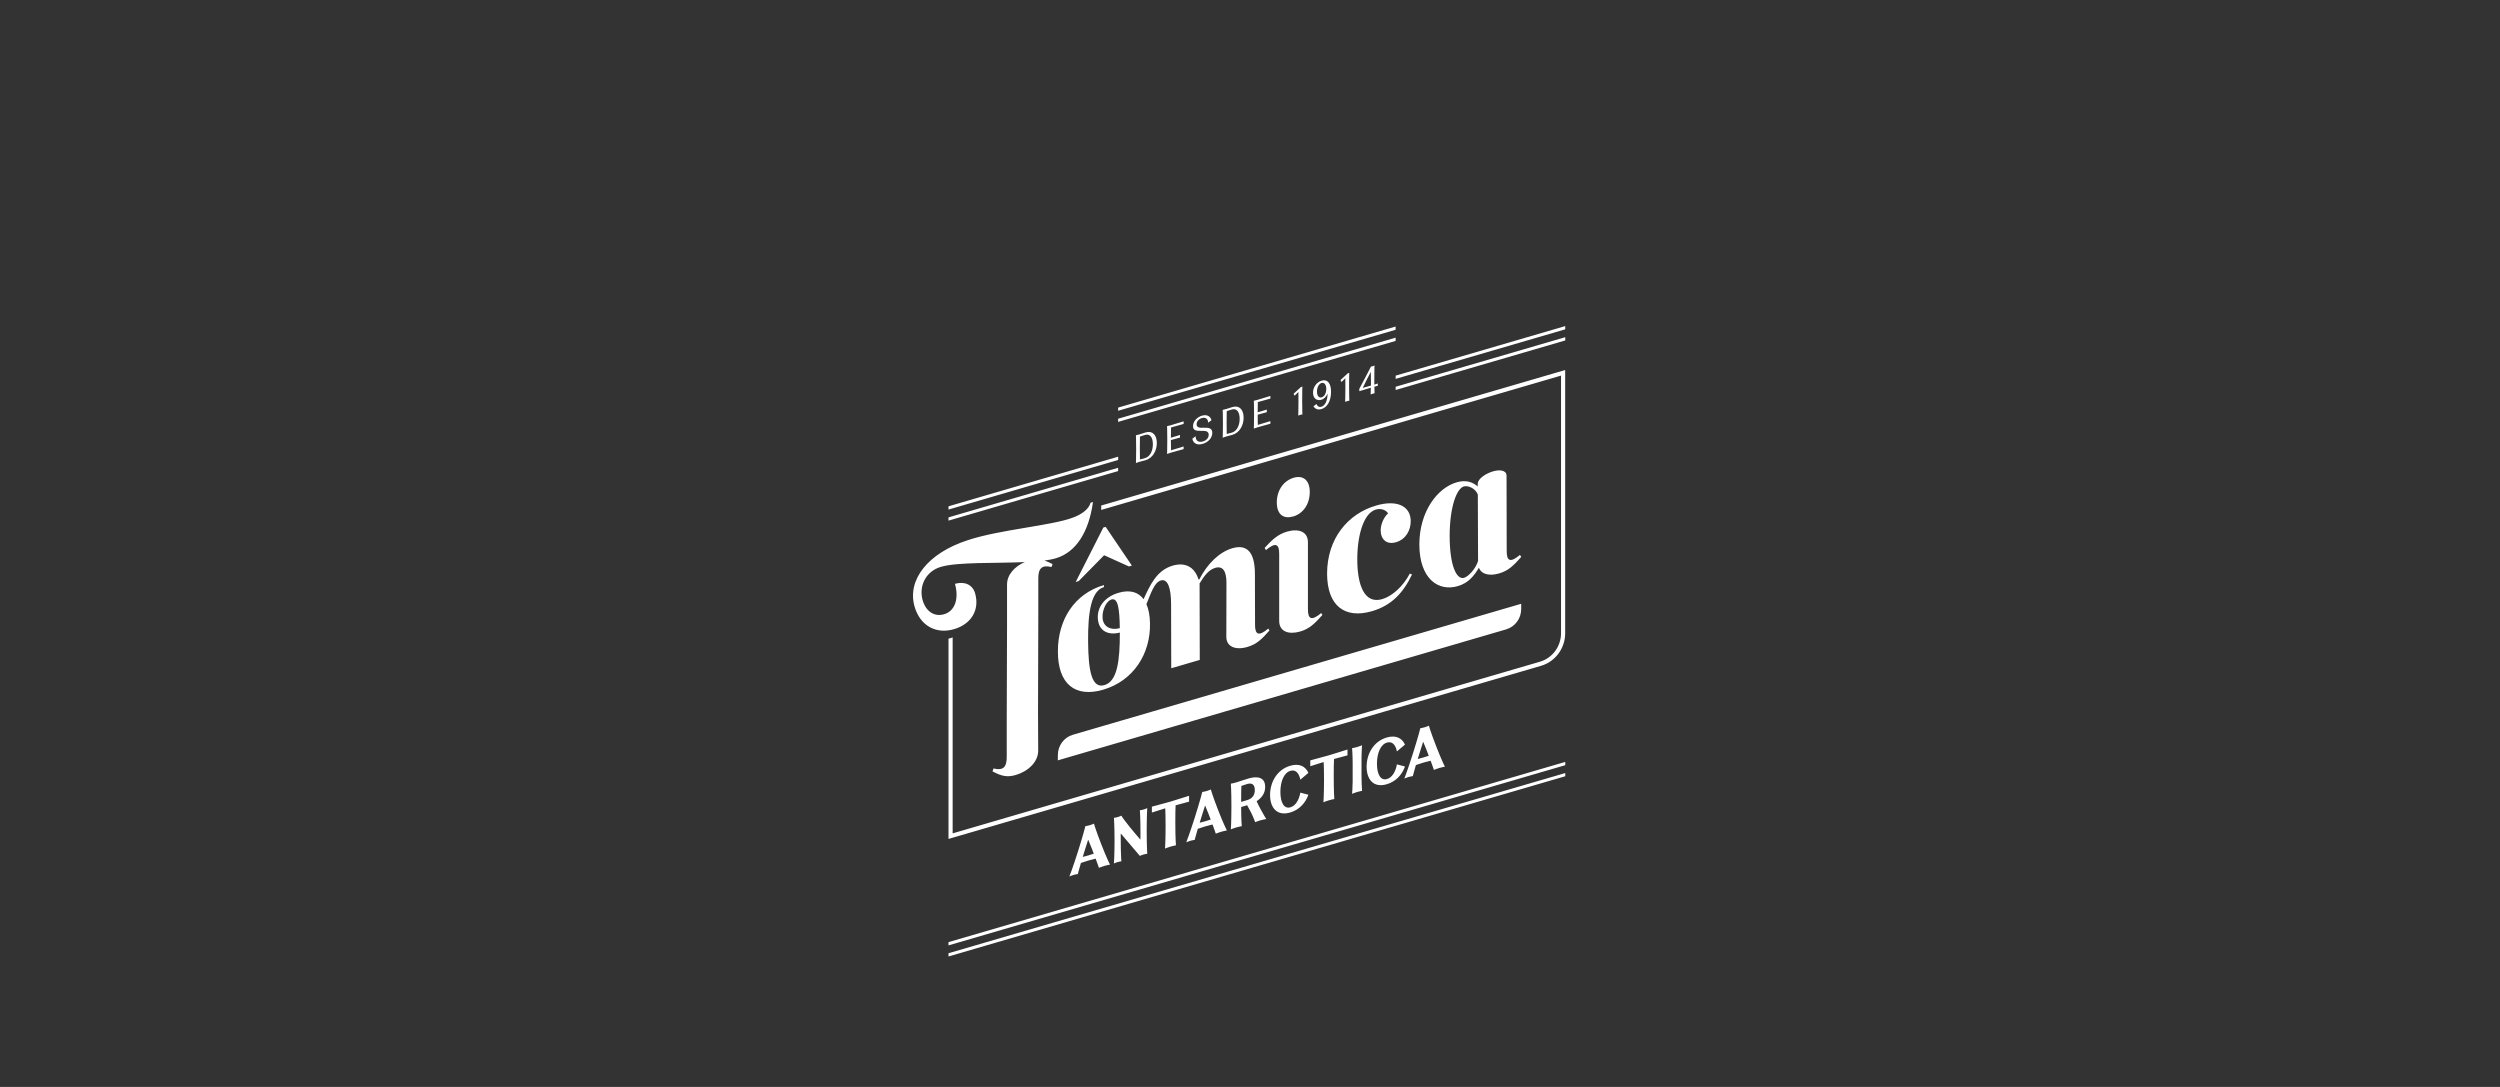 <svg xmlns="http://www.w3.org/2000/svg" width="115" height="50" viewBox="0 0 115 50" fill="none"><rect x="0" y="0" width="115" height="50" fill="#333333" stroke="none"/><g clip-path="url(#clip0_47_24)"><path d="M48.589 25.675C48.438 25.722 48.253 25.757 48.045 25.786C48.16 25.823 48.279 25.876 48.418 25.949L48.368 26.084C47.926 25.973 47.755 26.143 47.762 26.633V28.291L47.749 32.724L47.757 34.528C47.757 35.051 47.294 35.483 46.726 35.649C46.334 35.764 46.07 35.706 45.654 35.483L45.704 35.349C46.146 35.459 46.317 35.289 46.31 34.799V33.142L46.324 28.708V26.887C46.324 26.43 46.681 26.053 47.14 25.856C45.778 25.918 44.06 25.847 43.282 26.075C42.578 26.28 42.26 26.971 42.44 27.604C42.587 28.127 42.981 28.386 43.428 28.255C43.928 28.11 44.121 27.545 43.928 26.856C44.374 26.726 44.747 26.9 44.857 27.3C45.069 28.059 44.682 28.708 43.885 28.942C43.046 29.187 42.314 28.774 42.067 27.891C41.723 26.664 42.695 25.441 44.506 24.852C46.005 24.353 48.36 24.188 49.365 23.806C49.696 23.68 50.073 23.464 50.168 23.124L50.277 23.093C50.084 24.492 49.49 25.397 48.587 25.675H48.589ZM59.484 23.76C59.931 23.629 60.251 23.208 60.249 22.625C60.249 22.104 59.957 21.846 59.511 21.976C59.051 22.111 58.733 22.546 58.733 23.113C58.735 23.693 59.066 23.881 59.484 23.757V23.76ZM49.618 26.732L50.79 25.541L51.931 26.057L52.066 26.017L50.861 24.236L50.753 24.267L49.482 26.772L49.616 26.732H49.618ZM69.977 25.618C69.622 26.02 69.381 26.256 68.961 26.377C68.521 26.505 68.147 26.428 68.03 26.114C67.802 26.503 67.536 26.823 67.059 26.962C66.154 27.227 65.292 26.613 65.29 25.046C65.29 23.539 66.111 22.449 67.003 22.188C67.434 22.062 67.742 22.173 67.975 22.378V22.261C67.975 22.007 68.378 21.771 68.677 21.683C69.002 21.588 69.295 21.637 69.301 21.873L69.308 25.331C69.301 25.825 69.481 25.892 69.918 25.525L69.973 25.613L69.977 25.618ZM67.991 25.805L67.98 22.751C67.878 22.468 67.531 22.318 67.337 22.376C67.012 22.471 66.689 23.296 66.684 24.64C66.684 26.042 67.009 26.68 67.347 26.58C67.544 26.523 67.88 26.17 67.991 25.805ZM58.341 28.913L58.395 29.001C58.053 29.398 57.799 29.639 57.379 29.76C56.812 29.926 56.404 29.732 56.411 29.284L56.417 26.805C56.417 26.282 56.255 26.017 55.902 26.121C55.605 26.207 55.401 26.476 55.181 26.838L55.189 30.356L53.877 30.74L53.87 27.803C53.87 27.026 53.71 26.611 53.4 26.701C53.095 26.79 52.952 27.275 52.735 27.79C52.835 28.017 52.893 28.308 52.9 28.666C52.93 30.074 52.139 31.319 50.744 31.727C49.473 32.098 48.656 31.486 48.663 29.948C48.665 28.5 49.428 27.308 50.781 26.913V27.006C50.201 27.176 50.04 28.13 50.053 29.526C50.064 30.866 50.222 31.685 50.803 31.515C51.399 31.341 51.513 30.398 51.513 29.098C50.978 29.237 50.543 29.026 50.502 28.471C50.461 27.962 50.775 27.467 51.453 27.269C51.955 27.121 52.354 27.222 52.605 27.562C52.902 26.911 53.214 26.231 53.941 26.02C54.496 25.858 54.947 26.055 55.131 26.657L55.172 26.646C55.531 25.945 56.079 25.397 56.688 25.218C57.379 25.018 57.726 25.422 57.726 26.408L57.732 28.719C57.726 29.213 57.905 29.279 58.343 28.913H58.341ZM51.511 28.893C51.498 28.008 51.429 27.487 51.128 27.576C50.885 27.646 50.697 28.074 50.718 28.412C50.74 28.847 51.111 29.006 51.511 28.895V28.893ZM63.583 27.56C62.757 27.801 62.461 26.902 62.437 25.881C62.409 24.739 62.692 23.614 63.288 23.44C63.531 23.369 63.765 23.464 63.851 23.618C63.708 23.735 63.518 24.044 63.511 24.389C63.511 24.806 63.778 25.073 64.224 24.94C64.657 24.814 64.906 24.397 64.893 23.938C64.871 23.287 64.269 22.972 63.297 23.256C61.997 23.636 61.046 24.779 61.046 26.39C61.051 27.865 61.854 28.48 63.113 28.114C64.005 27.854 64.547 27.277 64.952 26.428L64.852 26.384C64.538 26.982 64.033 27.428 63.587 27.558L63.583 27.56ZM60.165 28.006V24.934C60.158 24.444 59.723 24.302 59.194 24.457C58.774 24.581 58.51 24.837 58.174 25.203L58.233 25.305C58.67 24.938 58.85 25.004 58.843 25.499V28.571C58.85 29.061 59.285 29.202 59.814 29.048C60.234 28.924 60.474 28.69 60.83 28.288L60.776 28.2C60.338 28.566 60.158 28.5 60.165 28.006ZM69.975 27.774L49.352 33.799C48.942 33.918 48.661 34.3 48.661 34.733V34.976L69.284 28.951C69.693 28.831 69.975 28.45 69.975 28.017V27.774ZM70.893 30.626C71.543 30.436 71.998 29.822 71.998 29.131V17.022L50.656 23.254V23.457L71.807 17.278V29.131C71.807 29.736 71.409 30.272 70.841 30.438L43.822 38.335V29.323L43.631 29.379V38.591L70.895 30.626H70.893ZM52.252 21.301C52.252 21.301 52.263 21.098 52.263 20.659C52.263 20.22 52.252 20.023 52.252 20.023C52.252 20.023 52.376 19.994 52.425 19.979C52.501 19.957 52.542 19.939 52.7 19.891C53.021 19.798 53.214 20.014 53.214 20.378C53.214 20.743 53.021 21.074 52.698 21.169C52.594 21.2 52.501 21.219 52.425 21.241C52.376 21.255 52.252 21.299 52.252 21.299V21.301ZM52.438 20.083C52.438 20.178 52.432 20.343 52.432 20.61C52.432 20.877 52.434 21.043 52.438 21.133C52.508 21.116 52.586 21.098 52.679 21.069C52.898 21.005 53.032 20.749 53.032 20.434C53.032 20.118 52.895 19.942 52.679 20.006C52.54 20.045 52.503 20.063 52.438 20.083ZM54.446 19.381V19.502C54.446 19.502 53.963 19.637 53.868 19.663C53.868 19.752 53.861 19.902 53.861 20.136C53.959 20.107 54.279 20.008 54.279 20.008V20.129C54.279 20.129 53.959 20.215 53.861 20.244C53.861 20.48 53.864 20.632 53.868 20.714C53.963 20.685 54.446 20.537 54.446 20.537V20.659C54.446 20.659 53.952 20.796 53.864 20.822C53.796 20.842 53.684 20.882 53.684 20.882C53.684 20.882 53.695 20.679 53.695 20.239C53.695 19.8 53.684 19.604 53.684 19.604C53.684 19.604 53.799 19.577 53.864 19.558C53.952 19.531 54.446 19.381 54.446 19.381ZM54.999 20.065C54.999 20.27 55.124 20.367 55.33 20.308C55.49 20.262 55.601 20.145 55.601 20.003C55.601 19.619 54.879 20.03 54.879 19.604C54.879 19.374 55.074 19.184 55.293 19.12C55.549 19.045 55.69 19.18 55.728 19.328L55.575 19.445C55.575 19.284 55.471 19.178 55.285 19.231C55.15 19.27 55.044 19.379 55.044 19.513C55.044 19.875 55.765 19.454 55.765 19.911C55.765 20.151 55.573 20.345 55.324 20.418C55.022 20.506 54.879 20.354 54.847 20.18L55.001 20.065H54.999ZM56.244 20.134C56.244 20.134 56.255 19.93 56.255 19.491C56.255 19.052 56.244 18.856 56.244 18.856C56.244 18.856 56.367 18.827 56.417 18.811C56.493 18.789 56.532 18.772 56.692 18.723C57.013 18.631 57.206 18.847 57.206 19.213C57.206 19.579 57.013 19.908 56.69 20.003C56.586 20.034 56.493 20.054 56.417 20.076C56.367 20.092 56.244 20.134 56.244 20.134ZM56.43 18.915C56.43 19.01 56.424 19.176 56.424 19.441C56.424 19.705 56.428 19.873 56.43 19.963C56.5 19.946 56.578 19.928 56.671 19.899C56.889 19.835 57.024 19.579 57.024 19.264C57.024 18.948 56.887 18.772 56.671 18.836C56.532 18.875 56.495 18.893 56.43 18.913V18.915ZM58.438 18.213V18.335C58.438 18.335 57.955 18.469 57.86 18.496C57.86 18.584 57.853 18.734 57.853 18.968C57.951 18.939 58.272 18.84 58.272 18.84V18.962C58.272 18.962 57.951 19.05 57.853 19.076C57.853 19.312 57.856 19.465 57.86 19.546C57.955 19.518 58.438 19.37 58.438 19.37V19.491C58.438 19.491 57.944 19.628 57.856 19.655C57.788 19.674 57.676 19.714 57.676 19.714C57.676 19.714 57.687 19.511 57.687 19.072C57.687 18.633 57.676 18.436 57.676 18.436C57.676 18.436 57.791 18.41 57.856 18.39C57.944 18.363 58.438 18.213 58.438 18.213ZM59.909 17.783C59.909 17.783 59.9 17.984 59.9 18.425C59.9 18.867 59.911 19.061 59.911 19.061C59.911 19.061 59.859 19.07 59.812 19.083C59.766 19.096 59.718 19.116 59.718 19.116C59.718 19.116 59.729 18.92 59.729 18.474C59.729 18.244 59.729 18.108 59.727 18.032L59.552 18.202L59.504 18.114L59.842 17.803L59.909 17.783ZM60.559 18.582C60.593 18.679 60.672 18.743 60.78 18.712C60.957 18.659 61.061 18.441 61.07 18.114H61.066C61.009 18.238 60.918 18.35 60.78 18.39C60.563 18.454 60.401 18.317 60.399 18.063C60.399 17.809 60.563 17.578 60.795 17.509C61.074 17.428 61.228 17.646 61.228 18.019C61.228 18.441 61.057 18.739 60.786 18.818C60.622 18.867 60.492 18.809 60.42 18.69L60.559 18.582ZM60.795 17.615C60.663 17.655 60.581 17.827 60.581 18.013C60.581 18.198 60.665 18.315 60.795 18.277C60.923 18.24 61.009 18.094 61.009 17.88C61.009 17.719 60.925 17.58 60.795 17.617V17.615ZM62.066 17.152C62.066 17.152 62.058 17.353 62.058 17.794C62.058 18.235 62.069 18.43 62.069 18.43C62.069 18.43 62.017 18.439 61.969 18.452C61.923 18.465 61.876 18.485 61.876 18.485C61.876 18.485 61.887 18.288 61.887 17.843C61.887 17.613 61.887 17.476 61.885 17.401L61.709 17.571L61.661 17.483L61.999 17.172L62.066 17.152ZM63.381 17.745C63.381 17.745 63.303 17.765 63.221 17.787C63.225 17.997 63.23 18.092 63.23 18.092C63.23 18.092 63.188 18.096 63.139 18.112C63.097 18.125 63.05 18.145 63.05 18.145C63.05 18.145 63.054 18.044 63.059 17.834C62.887 17.885 62.528 17.995 62.528 17.995V17.887C62.528 17.887 62.658 17.646 62.779 17.412C62.9 17.178 63.065 16.863 63.065 16.863C63.065 16.863 63.104 16.858 63.145 16.845C63.191 16.832 63.227 16.814 63.227 16.814C63.227 16.814 63.219 17.017 63.219 17.456V17.692C63.301 17.666 63.379 17.64 63.379 17.64V17.748L63.381 17.745ZM62.688 17.843C62.807 17.809 62.968 17.765 63.063 17.737C63.063 17.666 63.063 17.591 63.063 17.5C63.063 17.328 63.063 17.205 63.059 17.119H63.052C62.989 17.24 62.909 17.388 62.881 17.445C62.818 17.569 62.738 17.737 62.686 17.843H62.688ZM72.002 35.199V35.048L43.631 43.338V43.488L72 35.199H72.002ZM72.002 35.711V35.56L43.631 43.848V43.998L72 35.708L72.002 35.711ZM51.056 39.774C51.056 39.774 50.922 39.796 50.801 39.831C50.679 39.866 50.55 39.922 50.55 39.922C50.55 39.922 50.504 39.776 50.4 39.498C50.287 39.524 50.14 39.562 50.062 39.586C49.984 39.608 49.835 39.659 49.722 39.696C49.62 40.043 49.581 40.206 49.581 40.206C49.581 40.206 49.486 40.217 49.393 40.244C49.293 40.272 49.191 40.319 49.191 40.319C49.191 40.319 49.343 39.939 49.592 39.151C49.841 38.363 49.928 38.001 49.928 38.001C49.928 38.001 50.025 37.99 50.125 37.962C50.222 37.933 50.322 37.887 50.322 37.887C50.322 37.887 50.409 38.198 50.66 38.84C50.909 39.482 51.061 39.774 51.061 39.774H51.056ZM49.806 39.418C49.904 39.392 50.002 39.367 50.062 39.35C50.121 39.332 50.222 39.301 50.313 39.27L50.214 39.01L50.062 38.637H50.051C50.01 38.767 49.967 38.897 49.919 39.054C49.876 39.187 49.839 39.308 49.806 39.418ZM51.269 38.67C51.269 37.964 51.24 37.62 51.24 37.62C51.24 37.62 51.325 37.613 51.412 37.587C51.496 37.562 51.583 37.52 51.583 37.52C51.689 37.71 52.139 38.257 52.449 38.613L52.46 38.604C52.462 38.511 52.462 38.416 52.462 38.304C52.462 37.6 52.434 37.271 52.434 37.271C52.434 37.271 52.518 37.264 52.605 37.238C52.69 37.214 52.774 37.172 52.774 37.172C52.774 37.172 52.748 37.516 52.748 38.222C52.748 38.928 52.774 39.273 52.774 39.273C52.774 39.273 52.687 39.281 52.605 39.306C52.518 39.33 52.434 39.372 52.434 39.372L51.565 38.35L51.554 38.359V38.588C51.554 39.292 51.583 39.621 51.583 39.621C51.583 39.621 51.496 39.63 51.412 39.654C51.325 39.679 51.24 39.721 51.24 39.721C51.24 39.721 51.269 39.376 51.269 38.67ZM54.093 38.886C54.093 38.886 53.963 38.906 53.842 38.944C53.721 38.979 53.591 39.034 53.591 39.034C53.591 39.034 53.617 38.69 53.617 37.975C53.617 37.58 53.608 37.33 53.602 37.183C53.337 37.266 52.986 37.377 52.986 37.377V37.108C52.986 37.108 53.653 36.929 53.842 36.874C54.035 36.818 54.697 36.606 54.697 36.606V36.876C54.697 36.876 54.344 36.971 54.078 37.044C54.069 37.207 54.065 37.456 54.065 37.843C54.065 38.557 54.093 38.886 54.093 38.886ZM56.432 38.202C56.432 38.202 56.298 38.224 56.177 38.26C56.056 38.295 55.926 38.35 55.926 38.35C55.926 38.35 55.88 38.204 55.776 37.926C55.664 37.953 55.516 37.99 55.438 38.015C55.36 38.037 55.211 38.087 55.098 38.125C54.996 38.471 54.957 38.635 54.957 38.635C54.957 38.635 54.862 38.646 54.769 38.672C54.669 38.701 54.568 38.747 54.568 38.747C54.568 38.747 54.719 38.368 54.968 37.58C55.217 36.792 55.304 36.43 55.304 36.43C55.304 36.43 55.401 36.419 55.501 36.39C55.599 36.362 55.698 36.315 55.698 36.315C55.698 36.315 55.785 36.626 56.036 37.269C56.285 37.911 56.437 38.202 56.437 38.202H56.432ZM55.183 37.847C55.28 37.82 55.378 37.796 55.44 37.779C55.499 37.761 55.601 37.73 55.692 37.699L55.592 37.439L55.44 37.066H55.43C55.389 37.196 55.345 37.326 55.297 37.483C55.254 37.615 55.217 37.736 55.185 37.847H55.183ZM57.992 37.73C57.871 37.765 57.739 37.82 57.739 37.82C57.739 37.82 57.654 37.584 57.544 37.368C57.477 37.242 57.427 37.145 57.368 37.041L57.093 37.123C57.095 37.725 57.121 38.004 57.121 38.004C57.121 38.004 56.991 38.026 56.87 38.061C56.749 38.096 56.619 38.151 56.619 38.151C56.619 38.151 56.645 37.807 56.645 37.092C56.645 36.377 56.619 36.048 56.619 36.048C56.619 36.048 56.731 36.033 56.861 35.993C56.996 35.953 57.299 35.847 57.433 35.81C57.786 35.706 58.198 35.713 58.198 36.2C58.198 36.503 58.022 36.715 57.804 36.854C57.86 36.984 57.916 37.09 57.996 37.238C58.105 37.45 58.248 37.675 58.248 37.675C58.248 37.675 58.109 37.699 57.994 37.732L57.992 37.73ZM57.104 36.152C57.097 36.269 57.093 36.49 57.093 36.887L57.37 36.805C57.622 36.732 57.721 36.562 57.721 36.344C57.721 36.125 57.622 35.989 57.368 36.064C57.312 36.081 57.206 36.117 57.104 36.152ZM59.816 36.461L60.186 36.558C60.054 36.933 59.77 37.251 59.35 37.375C58.739 37.553 58.423 37.154 58.423 36.569C58.423 35.984 58.739 35.404 59.35 35.225C59.773 35.101 60.054 35.254 60.186 35.552L59.816 35.865C59.753 35.56 59.599 35.386 59.357 35.459C59.062 35.545 58.898 35.949 58.898 36.43C58.898 36.911 59.062 37.222 59.357 37.136C59.599 37.066 59.753 36.801 59.816 36.461ZM61.38 36.757C61.38 36.757 61.25 36.776 61.129 36.814C61.007 36.849 60.877 36.904 60.877 36.904C60.877 36.904 60.905 36.56 60.905 35.845C60.905 35.45 60.897 35.201 60.888 35.053C60.624 35.137 60.273 35.247 60.273 35.247V34.978C60.273 34.978 60.94 34.799 61.129 34.744C61.321 34.689 61.984 34.477 61.984 34.477V34.746C61.984 34.746 61.631 34.841 61.365 34.914C61.356 35.077 61.352 35.327 61.352 35.713C61.352 36.428 61.378 36.757 61.378 36.757H61.38ZM62.222 35.108C62.222 34.733 62.196 34.415 62.196 34.415C62.196 34.415 62.305 34.4 62.426 34.364C62.547 34.329 62.656 34.28 62.656 34.28C62.656 34.28 62.63 34.554 62.63 34.812V35.688C62.63 36.07 62.656 36.381 62.656 36.381C62.656 36.381 62.547 36.397 62.426 36.432C62.305 36.468 62.196 36.516 62.196 36.516C62.196 36.516 62.222 36.192 62.222 35.953V35.108ZM64.258 35.161L64.629 35.258C64.497 35.633 64.213 35.951 63.791 36.075C63.18 36.253 62.864 35.854 62.864 35.269C62.864 34.684 63.18 34.104 63.791 33.925C64.213 33.801 64.495 33.954 64.629 34.252L64.258 34.565C64.196 34.261 64.042 34.086 63.799 34.159C63.505 34.245 63.34 34.649 63.34 35.13C63.34 35.611 63.505 35.922 63.799 35.836C64.042 35.766 64.196 35.501 64.258 35.161ZM66.466 35.269C66.466 35.269 66.331 35.291 66.21 35.327C66.089 35.362 65.959 35.417 65.959 35.417C65.959 35.417 65.913 35.271 65.809 34.993C65.697 35.022 65.549 35.057 65.472 35.081C65.394 35.106 65.244 35.154 65.131 35.192C65.03 35.538 64.991 35.702 64.991 35.702C64.991 35.702 64.895 35.713 64.802 35.739C64.703 35.768 64.599 35.814 64.599 35.814C64.599 35.814 64.75 35.435 64.999 34.647C65.248 33.859 65.335 33.497 65.335 33.497C65.335 33.497 65.433 33.486 65.532 33.457C65.63 33.428 65.729 33.382 65.729 33.382C65.729 33.382 65.816 33.693 66.067 34.336C66.316 34.978 66.466 35.269 66.466 35.269ZM65.216 34.914C65.313 34.887 65.411 34.863 65.472 34.845C65.53 34.828 65.632 34.797 65.723 34.766L65.623 34.505L65.472 34.133H65.461C65.419 34.263 65.376 34.393 65.329 34.55C65.285 34.682 65.248 34.803 65.216 34.914ZM64.2 17.94L72.002 15.66V15.51L64.2 17.79V17.94ZM64.2 17.278V17.428L72 15.15V15L64.198 17.28L64.2 17.278ZM51.435 21.157V21.008L43.631 23.29V23.44L51.433 21.16L51.435 21.157ZM51.435 21.517L43.631 23.799V23.949L51.433 21.67V21.52L51.435 21.517ZM51.435 19.407L64.198 15.682V15.532L51.433 19.262V19.412L51.435 19.407ZM51.435 18.745V18.895L64.198 15.17V15.02L51.433 18.75L51.435 18.745Z" fill="white"></path></g><defs><clipPath id="clip0_47_24"><rect width="30" height="29" fill="white" transform="translate(42 15)"></rect></clipPath></defs></svg>